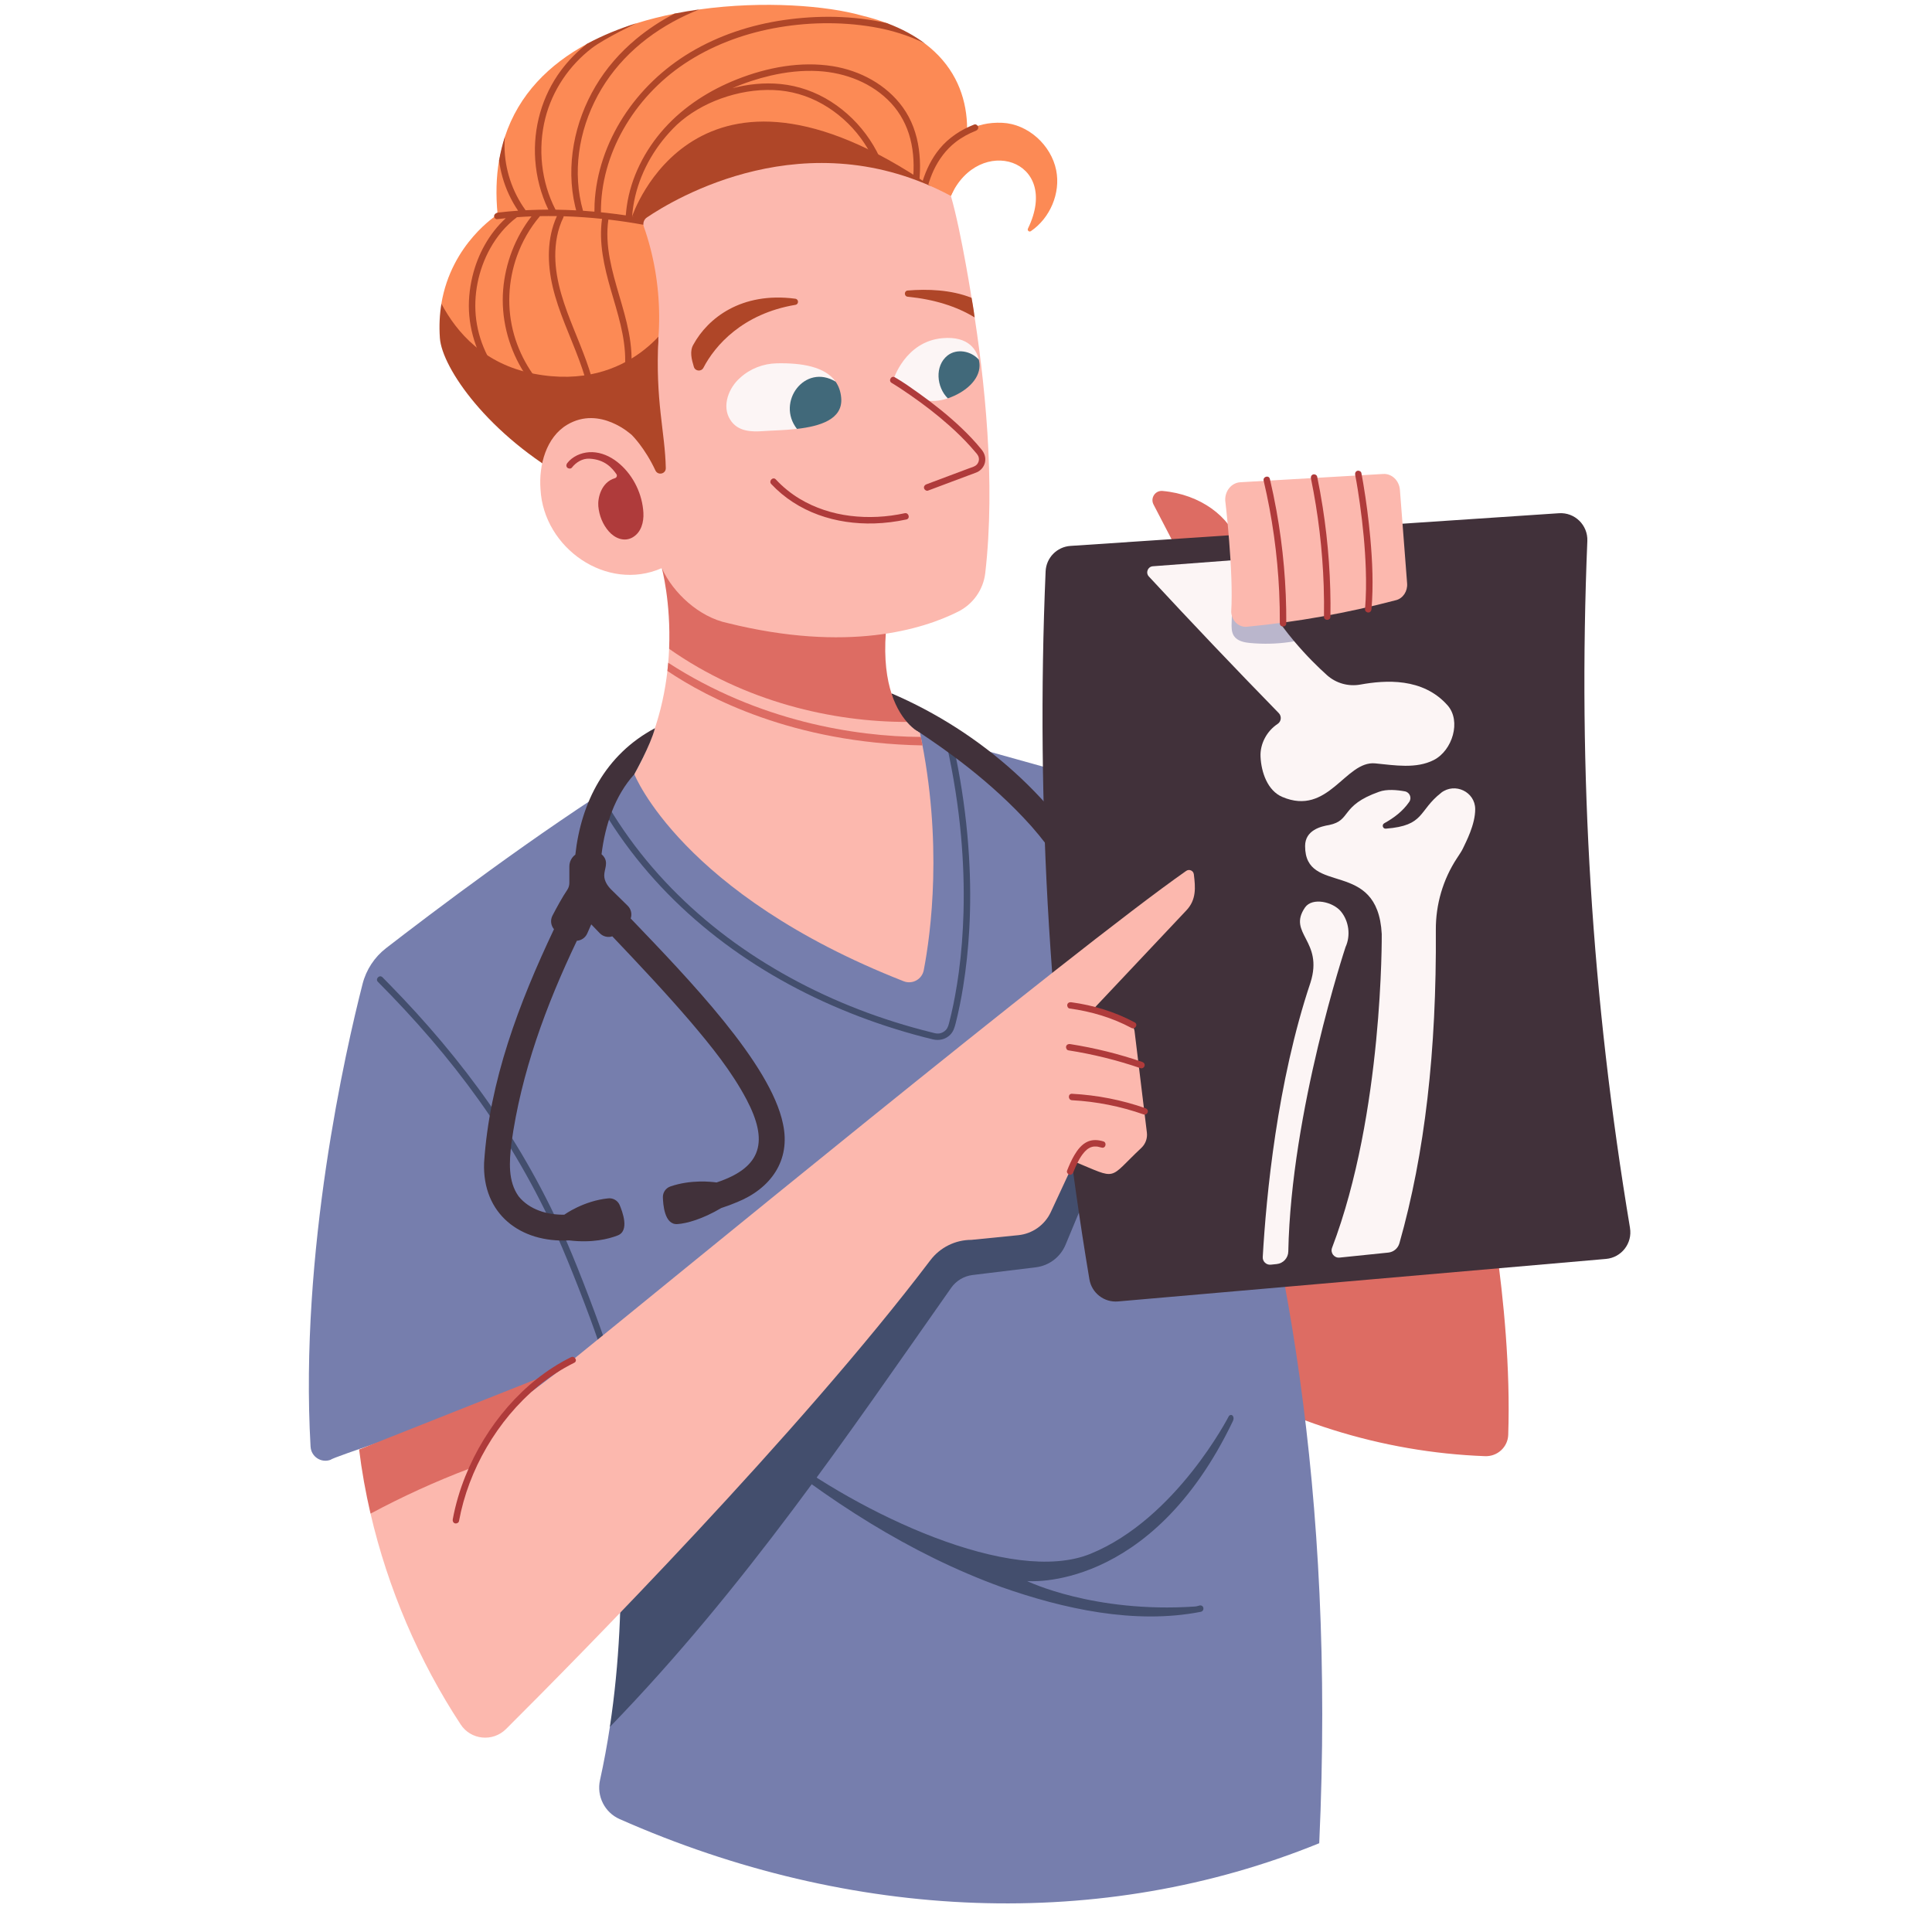 <svg xmlns="http://www.w3.org/2000/svg" xmlns:xlink="http://www.w3.org/1999/xlink" width="500" zoomAndPan="magnify" viewBox="0 0 375 375" height="500" preserveAspectRatio="xMidYMid meet" version="1.0"><defs><clipPath id="e069a3632a"><path d="M 202 99 L 316.875 99 L 316.875 253 L 202 253 Z M 202 99 " clip-rule="nonzero"/></clipPath></defs><path fill="#dd6c63" d="M 287.375 224.457 C 287.375 224.457 293.621 252.66 292.746 278.496 C 292.668 280.879 290.645 282.727 288.266 282.641 C 268.207 281.906 248.367 275.688 231.508 264.797 C 241 246.371 260.566 233.438 287.379 224.457 Z M 287.375 224.457 " fill-opacity="1" fill-rule="nonzero"/><path fill="#767ead" d="M 60.281 280.809 C 58.117 243.016 67.109 203.746 70.375 190.98 C 71.078 188.219 72.688 185.773 74.941 184.031 C 83.168 177.668 104.703 161.309 122.605 150.277 L 178.098 142.008 L 214.633 152.199 C 214.633 152.199 262.438 219.766 256.062 357.77 C 213.98 374.906 165.41 373.051 120.266 353.082 C 117.359 351.797 115.773 348.625 116.461 345.52 C 117.219 342.086 117.852 338.637 118.375 335.211 L 142.391 257.234 C 140.09 258.039 64.484 282.559 64.219 283.324 C 62.395 284.047 60.398 282.77 60.285 280.809 Z M 60.281 280.809 " fill-opacity="1" fill-rule="nonzero"/><path fill="#434e6d" d="M 120.43 299.66 C 120.691 310.336 120.277 322.652 118.367 335.207 C 144.5 308.266 164.645 278.391 184.617 249.973 C 185.59 248.586 187.109 247.68 188.789 247.477 L 201.047 245.984 C 203.621 245.672 205.828 243.996 206.824 241.605 L 210.832 231.961 L 215.133 216.344 C 193.707 225.793 157.82 261.371 120.434 299.66 Z M 120.43 299.66 " fill-opacity="1" fill-rule="nonzero"/><path fill="#434e6d" d="M 73.352 190.574 C 76.918 194.164 80.367 197.867 83.66 201.703 C 86.902 205.48 89.988 209.391 92.883 213.441 C 95.82 217.547 98.559 221.789 101.082 226.16 C 103.695 230.684 106.07 235.34 108.215 240.102 C 110.48 245.133 114.391 255.176 116.152 260.406 C 116.379 261.074 116.602 261.746 116.816 262.414 C 117.066 263.18 118.277 262.852 118.027 262.082 C 116.285 256.719 112.391 246.543 110.141 241.371 C 108.031 236.523 105.684 231.773 103.094 227.16 C 100.617 222.746 97.922 218.457 95.027 214.305 C 92.137 210.164 89.047 206.164 85.801 202.297 C 82.535 198.406 79.105 194.656 75.555 191.027 C 75.121 190.578 74.68 190.133 74.238 189.688 C 73.668 189.113 72.781 190 73.352 190.578 Z M 73.352 190.574 " fill-opacity="1" fill-rule="nonzero"/><path fill="#434e6d" d="M 238.551 274.812 C 238.551 274.812 228.324 294.812 211.648 301.598 C 196.383 307.812 166.828 293.797 150.348 281.105 C 149.082 280.129 147.852 279.105 146.617 278.09 C 145.992 277.574 145.227 278.57 145.848 279.082 C 160.43 291.062 176.523 301.559 194.332 308.031 C 206.43 312.297 220.277 315.352 233.059 312.855 C 233.867 312.688 233.707 311.52 232.883 311.613 C 232.566 311.699 232.25 311.805 231.922 311.824 C 212.246 313.152 199.355 306.883 199.355 306.883 C 199.355 306.883 223.324 309.219 239.316 275.805 C 239.668 275.078 239.172 274.285 238.551 274.809 Z M 238.551 274.812 " fill-opacity="1" fill-rule="nonzero"/><path fill="#434e6d" d="M 116.188 155.754 C 118.652 160.07 121.496 164.168 124.668 167.996 C 127.789 171.762 131.227 175.266 134.914 178.477 C 138.637 181.723 142.617 184.676 146.781 187.328 C 150.949 189.98 155.312 192.336 159.805 194.391 C 164.359 196.473 169.043 198.258 173.824 199.738 C 176.219 200.484 178.637 201.156 181.07 201.742 C 182.266 202.027 183.512 201.754 184.402 200.879 C 185.016 200.277 185.262 199.52 185.469 198.715 C 186.078 196.336 186.559 193.922 186.949 191.496 C 187.535 187.863 187.918 184.195 188.129 180.523 C 188.395 175.777 188.371 171.016 188.086 166.273 C 187.742 160.508 187.02 154.762 185.957 149.082 C 185.672 147.555 185.363 146.035 185.027 144.516 C 184.855 143.73 183.645 144.062 183.82 144.852 C 185.086 150.625 186.016 156.473 186.543 162.359 C 186.98 167.27 187.152 172.203 187.016 177.129 C 186.906 181.02 186.617 184.906 186.098 188.762 C 185.914 190.133 185.66 191.73 185.395 193.18 C 185.176 194.387 184.93 195.586 184.652 196.777 C 184.539 197.262 184.422 197.75 184.297 198.234 C 184.145 198.836 184.027 199.461 183.582 199.93 C 183.238 200.285 182.785 200.527 182.289 200.598 C 181.75 200.672 181.219 200.484 180.699 200.355 C 179.516 200.062 178.336 199.746 177.164 199.418 C 172.445 198.09 167.801 196.477 163.285 194.559 C 158.793 192.652 154.418 190.453 150.219 187.961 C 146.055 185.492 142.062 182.738 138.305 179.688 C 134.562 176.648 131.047 173.324 127.824 169.73 C 124.598 166.137 121.676 162.273 119.105 158.184 C 118.473 157.172 117.863 156.152 117.273 155.117 C 116.871 154.418 115.785 155.047 116.188 155.75 Z M 116.188 155.754 " fill-opacity="1" fill-rule="nonzero"/><path fill="#41313a" d="M 214.375 172.344 C 205.57 155.434 190.496 142.055 173.023 134.574 C 174.074 139.68 174.297 139.941 178.566 142.23 C 182.84 145.078 192.195 151.414 200.215 160.402 C 204.07 164.793 207.34 169.699 210.043 174.879 C 211.809 177.676 215.883 175.312 214.375 172.348 Z M 214.375 172.344 " fill-opacity="1" fill-rule="nonzero"/><path fill="#dd6c63" d="M 240.363 105.445 C 238.684 100.316 233.051 95.957 225.641 95.293 C 224.23 95.164 223.242 96.66 223.895 97.918 L 228.527 106.832 L 240.359 105.445 Z M 240.363 105.445 " fill-opacity="1" fill-rule="nonzero"/><g clip-path="url(#e069a3632a)"><path fill="#41313a" d="M 316.383 238.34 C 308.945 193.789 306.234 150.129 308.102 105.004 C 308.227 101.922 305.66 99.41 302.586 99.617 L 207.777 105.961 C 205.145 106.137 203.066 108.266 202.953 110.902 C 200.988 156.836 203.844 202.973 211.453 248.312 C 211.898 250.973 214.32 252.844 217.004 252.609 L 311.73 244.355 C 314.738 244.09 316.879 241.316 316.379 238.34 Z M 316.383 238.34 " fill-opacity="1" fill-rule="nonzero"/></g><path fill="#fcf5f5" d="M 280.969 136.902 C 276.16 131.484 268.895 132 264.039 132.875 C 261.715 133.293 259.328 132.625 257.566 131.047 C 255.852 129.508 253.582 127.293 251.215 124.48 C 246.719 122.426 242.934 115.887 239.242 108.742 C 234.086 109.133 228.926 109.52 223.77 109.91 C 222.781 109.984 222.316 111.168 222.992 111.898 C 231.281 120.84 239.684 129.68 248.203 138.406 C 248.805 139.02 248.707 140.039 247.988 140.512 C 245.91 141.879 244.555 144.355 244.668 146.859 C 244.805 149.934 246.051 153.473 248.883 154.68 C 257.852 158.508 261.121 147.598 266.934 148.172 C 270.75 148.547 274.875 149.258 278.289 147.523 C 281.918 145.68 283.668 139.949 280.969 136.902 Z M 280.969 136.902 " fill-opacity="1" fill-rule="nonzero"/><path fill="#bab6cc" d="M 251.215 124.48 C 248.156 120.844 244.934 116.203 242.516 110.715 C 241.977 109.492 240.77 108.719 239.449 108.734 C 239.316 112.777 239.191 116.824 239.059 120.867 C 239.031 121.754 239.02 122.707 239.512 123.445 C 240.176 124.438 241.504 124.699 242.695 124.809 C 245.223 125.043 247.785 124.984 250.301 124.625 C 250.605 124.582 250.914 124.535 251.219 124.477 Z M 251.215 124.48 " fill-opacity="1" fill-rule="nonzero"/><path fill="#fcf5f5" d="M 279.75 153.867 C 275.23 157.383 276.629 160.25 269 160.84 C 268.398 160.906 268.152 160.09 268.68 159.797 C 270.559 158.75 272.258 157.484 273.523 155.656 C 274.074 154.867 273.629 153.777 272.684 153.602 C 271.223 153.332 269.156 153.125 267.645 153.695 C 260.07 156.383 262.371 159.219 257.996 160.133 C 256.422 160.391 253.324 161.117 253.32 164.211 C 253.301 174.02 267.414 166.461 268.195 181.289 C 268.195 181.289 268.523 216.047 258.555 242.188 C 258.176 243.168 258.961 244.207 260.012 244.098 C 263.164 243.773 266.316 243.449 269.473 243.125 C 270.492 243.02 271.344 242.305 271.625 241.316 C 276.566 223.918 278.852 203.922 278.695 180.508 C 278.664 175.547 280.082 170.688 282.812 166.547 C 283.312 165.789 283.727 165.172 283.961 164.668 C 284.504 163.5 286.359 160.055 286.336 157.023 C 286.305 153.68 282.402 151.836 279.742 153.863 Z M 279.75 153.867 " fill-opacity="1" fill-rule="nonzero"/><path fill="#fcf5f5" d="M 254.359 190.73 C 247.879 210.074 245.777 232.105 245.098 243.988 C 245.047 244.855 245.789 245.562 246.652 245.473 L 247.816 245.352 C 249.074 245.223 250.035 244.172 250.059 242.91 C 250.59 215.688 261.172 183.812 261.172 183.812 C 262.188 181.598 261.832 178.812 260.281 176.922 C 258.734 175.035 254.73 174.125 253.32 176.117 C 249.797 181.215 256.961 182.531 254.359 190.73 Z M 254.359 190.73 " fill-opacity="1" fill-rule="nonzero"/><path fill="#fcb8ae" d="M 71.922 293.797 C 75.281 308.262 81.301 322.375 89.418 334.719 C 91.398 337.738 95.656 338.156 98.215 335.609 C 112.516 321.359 155.238 278.07 180.574 244.621 C 182.465 242.125 185.414 240.656 188.551 240.656 L 197.637 239.75 C 200.391 239.477 202.797 237.77 203.965 235.258 L 208.523 225.461 C 217.168 229.023 214.898 229.039 221.574 222.766 C 222.352 222.012 222.734 220.941 222.613 219.863 L 220.223 200.188 C 220.133 199.445 219.648 198.809 218.957 198.527 L 212.289 195.789 L 230.219 176.762 C 232.258 174.656 232.035 172.234 231.723 169.695 C 231.633 168.988 230.828 168.629 230.242 169.039 C 208.293 184.387 128.762 249.754 108.883 265.801 L 71.922 293.793 Z M 71.922 293.797 " fill-opacity="1" fill-rule="nonzero"/><path fill="#dd6c63" d="M 71.922 293.797 C 78.125 290.465 84.543 287.539 91.133 285.043 C 91.133 285.043 98.688 270.863 108.875 265.805 L 69.703 281.348 C 70.215 285.504 70.961 289.664 71.918 293.797 Z M 71.922 293.797 " fill-opacity="1" fill-rule="nonzero"/><path fill="#fcb8ae" d="M 129.875 125.934 C 129.582 133.086 127.965 141.828 123.125 150.277 C 123.125 150.277 132.293 173.547 175.402 190.461 C 177.086 191.121 178.957 190.094 179.301 188.316 C 180.668 181.203 183.066 163.496 178.562 142.23 C 178.562 142.23 177.391 141.703 176.023 140.125 C 160.074 134.438 144.648 129.637 129.875 125.934 Z M 129.875 125.934 " fill-opacity="1" fill-rule="nonzero"/><path fill="#dd6c63" d="M 176.027 140.125 C 173.723 137.473 170.867 131.84 172.133 120.742 L 128.457 110.27 C 128.457 110.27 130.246 116.805 129.875 125.934 C 144.621 136.301 161.711 140.133 176.027 140.125 Z M 176.027 140.125 " fill-opacity="1" fill-rule="nonzero"/><path fill="#dd6c63" d="M 179.055 144.684 C 178.953 144.137 178.844 143.59 178.73 143.039 C 166.012 142.965 147.266 140.012 129.699 128.641 C 129.656 129.16 129.602 129.691 129.543 130.227 C 137.172 135.375 153.883 144.223 179.055 144.684 Z M 179.055 144.684 " fill-opacity="1" fill-rule="nonzero"/><path fill="#fcb8ae" d="M 270.98 116.488 C 261.449 119 251.762 120.727 242.023 121.652 C 240.445 121.805 239.07 120.496 238.977 118.77 C 239.465 110.938 237.82 97.172 237.82 97.172 C 237.719 95.305 239.027 93.707 240.738 93.605 L 268.48 91.996 C 270.148 91.898 271.582 93.266 271.723 95.086 L 273.121 113.246 C 273.238 114.758 272.328 116.137 270.977 116.492 Z M 270.98 116.488 " fill-opacity="1" fill-rule="nonzero"/><path fill="#fc8a55" d="M 96.59 41.641 C 96.59 41.641 87.617 47.223 85.672 58.941 C 88.84 81.602 117.84 85.633 131.957 61.883 L 136.734 43.969 L 184.562 38.027 C 188.875 29.34 190.09 16.457 179.562 8.484 L 172.18 4.512 C 170.652 3.938 168.992 3.426 167.191 2.996 C 160.617 1.129 148.309 0.09 135.773 1.832 C 134.184 2.367 132.574 2.594 130.949 2.645 C 128.445 3.145 125.961 3.762 123.539 4.52 C 120.18 5.57 113.945 8.508 113.945 8.508 C 106.602 12.48 100.703 18.297 97.988 26.574 L 96.863 31.16 C 96.324 34.336 96.211 37.82 96.586 41.641 Z M 96.59 41.641 " fill-opacity="1" fill-rule="nonzero"/><path fill="#af4628" d="M 122.695 42.004 C 122.695 42.004 134.91 4.852 180.613 36.105 L 179.102 38.141 L 128.277 44.293 Z M 122.695 42.004 " fill-opacity="1" fill-rule="nonzero"/><path fill="#fc8a55" d="M 199.523 44.375 C 199.348 44.734 199.762 45.094 200.09 44.867 C 203.812 42.336 205.895 37.488 205.008 33.051 C 204.031 28.156 199.535 24.062 194.551 23.836 C 183.723 23.336 180.066 34.262 180.48 38.668 L 184.566 38.027 C 189.973 25.988 206.09 30.844 199.523 44.375 Z M 199.523 44.375 " fill-opacity="1" fill-rule="nonzero"/><path fill="#af4628" d="M 189.859 24.609 C 189.777 24.309 189.406 24.047 189.086 24.172 C 186.508 25.18 184.156 26.711 182.387 28.859 C 180.836 30.738 179.77 32.941 179.047 35.258 C 178.66 36.5 178.375 37.766 178.137 39.039 C 178.078 39.375 178.227 39.719 178.578 39.812 C 178.883 39.895 179.289 39.711 179.352 39.375 C 179.75 37.215 180.301 35.031 181.223 33.055 C 182.219 30.926 183.637 29.02 185.496 27.574 C 186.684 26.652 188.023 25.926 189.418 25.379 C 189.734 25.254 189.953 24.957 189.859 24.605 Z M 189.859 24.609 " fill-opacity="1" fill-rule="nonzero"/><path fill="#af4628" d="M 148.809 26.719 C 150.629 26.914 152.438 27.379 154.129 28.082 C 155.941 28.84 157.617 29.895 159.254 30.973 C 162.492 33.098 165.832 35.473 169.762 36.055 C 170.25 36.125 170.742 36.176 171.234 36.195 C 171.246 36.195 171.262 36.195 171.273 36.195 C 171.34 36.52 171.395 36.844 171.445 37.168 C 171.5 37.504 171.918 37.688 172.219 37.605 C 172.578 37.508 172.707 37.172 172.656 36.836 C 172.117 33.363 170.77 30.02 168.812 27.102 C 166.844 24.156 164.273 21.621 161.285 19.719 C 158.312 17.832 154.977 16.645 151.469 16.305 C 148.363 16.004 145.188 16.328 142.168 17.121 C 144.547 16.082 147.031 15.27 149.559 14.68 C 152.598 13.973 155.727 13.617 158.852 13.797 C 164.098 14.102 169.324 16.105 172.953 20.012 C 174.766 21.965 176.016 24.344 176.684 26.918 C 177.387 29.629 177.469 32.473 177.172 35.25 C 177.098 35.941 176.996 36.629 176.875 37.312 C 176.812 37.648 176.965 37.988 177.312 38.086 C 177.617 38.168 178.023 37.984 178.086 37.648 C 179.105 31.938 178.719 25.625 175.203 20.789 C 172.008 16.391 166.895 13.676 161.578 12.836 C 155.363 11.855 148.918 13.086 143.113 15.371 C 137.773 17.473 132.785 20.637 128.934 24.93 C 125.16 29.137 122.453 34.414 121.656 40.043 C 121.574 40.629 121.512 41.215 121.465 41.805 C 120.234 41.625 119 41.461 117.762 41.324 C 117.754 41.324 117.75 41.316 117.742 41.316 C 117.68 41.297 117.609 41.297 117.543 41.301 C 117.242 41.27 116.938 41.234 116.637 41.203 C 116.605 35.59 118.191 30.066 120.941 25.184 C 123.82 20.074 127.914 15.684 132.781 12.418 C 137.98 8.934 143.918 6.68 150.051 5.508 C 156.391 4.301 163.078 4.156 169.449 5.234 C 172.945 5.824 176.41 6.867 179.57 8.477 C 177.555 6.949 175.117 5.605 172.188 4.504 C 165.66 3 158.73 2.938 152.117 3.895 C 145.758 4.82 139.516 6.863 133.988 10.168 C 128.738 13.305 124.234 17.605 120.93 22.762 C 117.723 27.773 115.695 33.574 115.406 39.535 C 115.383 40.051 115.379 40.566 115.379 41.082 C 114.641 41.016 113.902 40.961 113.16 40.91 C 112.125 37.246 111.898 33.391 112.395 29.617 C 112.902 25.75 114.164 21.977 116.012 18.551 C 117.883 15.082 120.367 12 123.301 9.375 C 126.227 6.758 129.566 4.625 133.117 2.961 C 133.992 2.551 134.879 2.172 135.777 1.82 C 134.168 2.043 132.555 2.312 130.953 2.633 C 128.293 4.012 125.777 5.66 123.469 7.578 C 120.355 10.164 117.66 13.254 115.594 16.738 C 113.539 20.207 112.082 24.051 111.379 28.023 C 110.672 32.008 110.707 36.125 111.641 40.07 C 111.703 40.324 111.766 40.578 111.836 40.832 C 110.5 40.762 109.164 40.715 107.828 40.699 C 105.039 35.285 104.352 28.848 105.844 22.945 C 107.211 17.535 110.48 12.707 114.91 9.316 C 117.363 7.445 123.547 4.504 123.547 4.504 C 120.188 5.559 116.949 6.871 113.953 8.496 C 112.055 9.98 110.348 11.719 108.898 13.66 C 105.199 18.613 103.457 24.852 103.887 31.008 C 104.117 34.367 104.973 37.656 106.43 40.688 C 105.082 40.695 103.734 40.723 102.387 40.789 C 102.266 40.793 102.145 40.805 102.02 40.809 C 99.406 37.207 97.965 32.82 97.926 28.371 C 97.922 27.766 97.945 27.16 97.996 26.559 C 97.52 28.012 97.145 29.539 96.871 31.145 C 97.012 32.246 97.234 33.336 97.539 34.406 C 98.191 36.711 99.215 38.914 100.562 40.898 C 99.223 40.988 97.891 41.113 96.562 41.277 C 96.562 41.277 95.812 41.449 95.91 42.098 C 95.996 42.344 96.23 42.574 96.504 42.539 C 97.059 42.469 97.613 42.406 98.172 42.352 C 94.918 45.348 92.723 49.383 91.691 53.688 C 91.098 56.164 90.859 58.754 91.09 61.293 C 91.328 63.883 92.008 66.398 93.082 68.766 C 94.281 71.402 95.996 73.809 98.109 75.793 C 98.695 76.344 99.586 75.457 98.996 74.902 C 95.43 71.555 93.086 66.953 92.438 62.102 C 91.809 57.367 92.832 52.367 95.152 48.203 C 96.449 45.883 98.176 43.785 100.309 42.188 C 100.316 42.18 100.324 42.172 100.336 42.16 C 101.277 42.09 102.219 42.039 103.16 42 C 100 46.086 98.086 51.059 97.664 56.215 C 97.23 61.582 98.559 67.02 101.305 71.641 C 102.688 73.973 104.43 76.094 106.457 77.891 C 107.008 77.898 107.559 77.887 108.113 77.859 C 108.098 77.727 108.039 77.605 107.938 77.52 C 104.035 74.27 101.168 69.848 99.777 64.961 C 98.348 59.93 98.594 54.562 100.359 49.652 C 101.355 46.879 102.848 44.27 104.75 42.02 C 104.766 41.996 104.781 41.973 104.797 41.949 C 105.895 41.93 106.996 41.93 108.094 41.945 C 106.133 46.234 106.211 51.125 107.273 55.652 C 108.434 60.602 110.684 65.195 112.438 69.945 C 113.25 72.137 113.969 74.383 114.406 76.688 C 114.805 76.559 115.195 76.426 115.59 76.277 C 114.734 71.977 113 67.914 111.367 63.852 C 109.551 59.344 107.816 54.656 107.777 49.73 C 107.758 47.148 108.207 44.539 109.348 42.207 C 109.383 42.133 109.406 42.055 109.414 41.977 C 111.898 42.055 114.383 42.223 116.852 42.48 C 116.195 47.121 117.266 51.766 118.551 56.219 C 119.859 60.754 121.398 65.324 121.352 70.098 C 121.336 71.254 121.23 72.418 121 73.551 C 121.477 73.242 121.953 72.914 122.422 72.574 C 122.77 69.895 122.555 67.129 122.043 64.477 C 121.109 59.641 119.25 55.035 118.359 50.191 C 117.902 47.703 117.715 45.129 118.086 42.617 C 118.18 42.625 118.27 42.637 118.363 42.645 C 120.492 42.898 122.613 43.215 124.723 43.598 C 125.055 43.656 125.398 43.508 125.496 43.156 C 125.578 42.855 125.391 42.449 125.055 42.383 C 124.793 42.336 124.527 42.293 124.262 42.246 C 125.578 39.277 127.359 36.512 129.586 34.148 C 131.934 31.656 134.77 29.582 137.941 28.273 C 141.367 26.867 145.121 26.297 148.805 26.699 Z M 129.594 32.375 C 127.074 34.809 125.012 37.73 123.512 40.891 C 123.328 41.273 123.156 41.66 122.992 42.051 C 122.895 42.035 122.797 42.02 122.695 42.004 C 123.074 36.664 125.262 31.512 128.559 27.32 C 129.422 26.227 130.359 25.195 131.359 24.23 C 133.816 21.961 136.793 20.262 139.934 19.129 C 143.199 17.953 146.672 17.34 150.145 17.477 C 153.48 17.605 156.684 18.531 159.59 20.172 C 162.508 21.816 165.082 24.102 167.07 26.801 C 168.867 29.238 170.215 31.992 170.98 34.926 C 167.105 34.691 163.738 32.438 160.594 30.355 C 158.918 29.246 157.23 28.137 155.406 27.285 C 153.664 26.473 151.812 25.902 149.91 25.609 C 146.141 25.023 142.238 25.41 138.645 26.688 C 135.25 27.895 132.176 29.875 129.59 32.375 Z M 129.594 32.375 " fill-opacity="1" fill-rule="nonzero"/><path fill="#af4628" d="M 130.715 61.531 C 130.715 61.531 122.73 76.258 103.57 72.531 C 94.016 70.672 88.656 64.582 85.676 58.941 C 85.336 60.984 85.211 63.207 85.383 65.625 C 85.789 71.34 94.668 84.426 110.93 93.422 L 125.52 85.785 Z M 130.715 61.531 " fill-opacity="1" fill-rule="nonzero"/><path fill="#fcb8ae" d="M 128.457 110.27 C 117.758 114.984 105.508 106.355 104.914 94.988 C 104.547 90.262 106.023 84.852 110.102 82.434 C 116.477 78.656 122.625 84.43 122.625 84.43 C 124.016 83.43 124.828 81.438 125.137 78.574 C 128.98 67.566 128.832 54.949 124.965 43.992 C 124.734 43.336 124.977 42.609 125.551 42.215 C 130.82 38.641 156.543 23.035 184.566 38.027 C 186.633 45.133 188.758 58.934 188.758 58.934 C 191.137 73.59 193.27 93.625 191.238 111.223 C 190.867 114.449 188.879 117.262 185.973 118.719 C 179.133 122.156 164.547 126.73 141.176 120.922 C 135.711 119.77 130.641 115.113 128.457 110.27 Z M 128.457 110.27 " fill-opacity="1" fill-rule="nonzero"/><path fill="#fcf5f5" d="M 154.684 83.246 C 152.23 83.527 149.801 83.555 148.234 83.672 C 145.844 83.855 143.172 83.785 141.723 81.449 C 140.035 78.777 141.48 75.219 143.66 73.332 C 145.602 71.547 148.152 70.578 150.77 70.52 C 155.68 70.414 160.168 71.191 162.184 74.066 Z M 154.684 83.246 " fill-opacity="1" fill-rule="nonzero"/><path fill="#fcf5f5" d="M 178.965 77.684 L 173.375 73.773 C 173.375 73.773 175.637 66.27 182.949 65.637 C 188.184 65.188 189.602 68.109 189.988 69.805 L 183.969 77.316 C 182.18 77.922 180.863 77.914 178.965 77.68 Z M 178.965 77.684 " fill-opacity="1" fill-rule="nonzero"/><path fill="#41697a" d="M 163.277 77.211 C 163.168 75.957 162.785 74.922 162.184 74.07 C 156.223 70.484 150.617 78.031 154.684 83.246 C 159.125 82.742 163.648 81.41 163.277 77.211 Z M 163.277 77.211 " fill-opacity="1" fill-rule="nonzero"/><path fill="#41697a" d="M 190.129 70.961 C 190.129 70.961 190.141 70.48 189.988 69.809 C 188.492 68.129 185.746 67.578 183.91 69.008 C 181.379 71.035 181.785 75.172 183.969 77.316 C 187.41 76.152 190.129 73.695 190.129 70.961 Z M 190.129 70.961 " fill-opacity="1" fill-rule="nonzero"/><path fill="#af4628" d="M 154.398 59.168 C 144.098 60.895 138.75 67.113 136.543 71.371 C 136.117 72.195 134.906 72.07 134.668 71.172 C 134.254 69.785 133.801 68.16 134.613 66.836 C 137.355 61.844 143.82 56.59 154.367 57.98 C 155.051 58.074 155.074 59.055 154.395 59.168 Z M 154.398 59.168 " fill-opacity="1" fill-rule="nonzero"/><path fill="#af4628" d="M 188.578 57.809 C 184.598 56.215 179.945 56.078 176.195 56.387 C 175.453 56.445 175.449 57.527 176.195 57.598 C 181.242 58.086 185.68 59.461 189.18 61.613 C 188.957 59.797 188.582 57.809 188.582 57.809 Z M 188.578 57.809 " fill-opacity="1" fill-rule="nonzero"/><path fill="#af3b3b" d="M 180.133 95.223 C 181.699 94.633 183.266 94.047 184.828 93.461 C 185.891 93.062 186.949 92.668 188.012 92.27 C 188.551 92.066 189.105 91.883 189.633 91.652 C 190.414 91.305 191.02 90.566 191.188 89.727 C 191.375 88.797 191.098 87.973 190.512 87.25 C 189.312 85.766 187.992 84.379 186.605 83.062 C 184.031 80.613 181.234 78.395 178.344 76.328 C 176.859 75.27 175.348 74.188 173.766 73.277 C 173.738 73.262 173.719 73.246 173.695 73.234 C 173 72.816 172.371 73.902 173.062 74.316 C 174.293 75.059 175.488 75.863 176.668 76.68 C 179.34 78.531 181.922 80.516 184.348 82.684 C 185.73 83.918 187.066 85.219 188.309 86.598 C 188.617 86.938 188.918 87.281 189.215 87.633 C 189.445 87.91 189.742 88.211 189.883 88.527 C 190.141 89.117 190 89.785 189.539 90.23 C 189.168 90.59 188.535 90.738 188.051 90.918 C 187.082 91.281 186.113 91.645 185.141 92.008 C 183.395 92.664 181.645 93.309 179.902 93.973 C 179.871 93.984 179.836 93.996 179.801 94.008 C 179.484 94.129 179.266 94.434 179.363 94.781 C 179.445 95.086 179.812 95.34 180.137 95.223 Z M 180.133 95.223 " fill-opacity="1" fill-rule="nonzero"/><path fill="#af3b3b" d="M 149.695 93.945 C 152.215 96.648 155.379 98.66 158.844 99.926 C 162.301 101.191 166.027 101.703 169.695 101.598 C 171.793 101.535 173.887 101.27 175.934 100.828 C 176.723 100.656 176.391 99.445 175.602 99.617 C 172.133 100.371 168.543 100.562 165.02 100.125 C 161.578 99.699 158.191 98.609 155.215 96.816 C 153.5 95.785 151.945 94.52 150.586 93.055 C 150.031 92.465 149.148 93.352 149.695 93.945 Z M 149.695 93.945 " fill-opacity="1" fill-rule="nonzero"/><path fill="#af3b3b" d="M 124.883 99.523 C 124.688 95.98 123.012 92.445 120.336 90.098 C 118.992 88.922 117.387 88.039 115.598 87.812 C 113.965 87.605 112.25 88.023 110.949 89.039 C 110.637 89.285 110.355 89.566 110.109 89.883 C 109.898 90.148 109.848 90.508 110.109 90.77 C 110.324 90.984 110.785 91.039 110.996 90.77 C 111.816 89.715 113.062 88.965 114.391 89.027 C 117.457 89.172 118.848 90.906 119.641 92.023 C 119.848 92.316 119.699 92.715 119.355 92.816 C 116.668 93.602 115.996 96.715 116.133 98.246 C 116.293 100.043 116.98 101.793 118.176 103.152 C 119.336 104.473 121.16 105.25 122.801 104.297 C 124.469 103.324 124.98 101.34 124.883 99.531 Z M 124.883 99.523 " fill-opacity="1" fill-rule="nonzero"/><path fill="#af3b3b" d="M 245.273 93.293 C 246.934 100.348 247.945 107.551 248.285 114.793 C 248.383 116.859 248.426 118.93 248.414 121 C 248.41 121.805 249.664 121.805 249.668 121 C 249.703 113.641 249.059 106.277 247.746 99.035 C 247.379 96.996 246.957 94.973 246.48 92.957 C 246.297 92.172 245.086 92.504 245.273 93.293 Z M 245.273 93.293 " fill-opacity="1" fill-rule="nonzero"/><path fill="#af3b3b" d="M 254.453 92.859 C 255.867 99.723 256.695 106.699 256.93 113.707 C 256.996 115.707 257.012 117.707 256.984 119.707 C 256.969 120.516 258.227 120.516 258.238 119.707 C 258.344 112.586 257.836 105.465 256.734 98.43 C 256.426 96.453 256.066 94.484 255.664 92.523 C 255.594 92.191 255.203 92 254.891 92.086 C 254.547 92.18 254.383 92.523 254.449 92.859 Z M 254.453 92.859 " fill-opacity="1" fill-rule="nonzero"/><path fill="#af3b3b" d="M 263.035 92.148 C 263.402 94.031 263.691 95.93 263.957 97.828 C 264.539 101.973 264.961 106.25 265.102 110.48 C 265.188 113.074 265.168 115.672 264.949 118.262 C 264.922 118.598 265.258 118.887 265.578 118.887 C 265.941 118.887 266.176 118.598 266.203 118.262 C 266.594 113.633 266.387 108.957 265.969 104.336 C 265.648 100.809 265.188 97.289 264.602 93.797 C 264.488 93.137 264.379 92.477 264.246 91.82 C 264.18 91.484 263.785 91.297 263.473 91.379 C 263.129 91.477 262.969 91.82 263.035 92.152 Z M 263.035 92.148 " fill-opacity="1" fill-rule="nonzero"/><path fill="#af3b3b" d="M 89.09 295.25 C 90.02 290.203 91.875 285.355 94.457 280.926 C 97.055 276.465 100.395 272.422 104.371 269.125 C 106.547 267.324 108.93 265.766 111.461 264.512 C 112.184 264.152 111.547 263.074 110.828 263.43 C 106.152 265.742 102.02 269.094 98.594 273.016 C 95.098 277.02 92.305 281.609 90.324 286.539 C 89.238 289.242 88.406 292.047 87.879 294.91 C 87.816 295.246 87.973 295.59 88.316 295.684 C 88.625 295.766 89.027 295.582 89.09 295.246 Z M 89.09 295.25 " fill-opacity="1" fill-rule="nonzero"/><path fill="#af3b3b" d="M 208.32 227.555 C 208.863 226.191 209.523 224.684 210.473 223.621 C 210.641 223.434 210.824 223.258 211.02 223.094 C 211.031 223.082 211.125 223.012 211.066 223.055 C 211.012 223.094 211.086 223.043 211.09 223.039 C 211.137 223.008 211.18 222.977 211.223 222.949 C 211.316 222.887 211.414 222.828 211.516 222.781 C 211.562 222.758 211.605 222.738 211.652 222.715 C 211.68 222.699 211.566 222.742 211.68 222.703 C 211.777 222.668 211.879 222.633 211.98 222.605 C 212.031 222.59 212.086 222.582 212.145 222.57 C 212.164 222.562 212.312 222.539 212.223 222.555 C 212.137 222.57 212.281 222.547 212.305 222.547 C 212.359 222.543 212.418 222.539 212.473 222.535 C 212.586 222.531 212.699 222.535 212.809 222.543 C 212.867 222.543 212.926 222.551 212.984 222.555 C 213.133 222.57 212.934 222.543 213.043 222.562 C 213.301 222.613 213.562 222.672 213.816 222.746 C 214.594 222.98 214.922 221.77 214.148 221.539 C 213.168 221.242 212.125 221.16 211.164 221.566 C 209.98 222.07 209.156 223.152 208.523 224.23 C 207.961 225.18 207.523 226.195 207.117 227.223 C 206.992 227.535 207.254 227.91 207.555 227.992 C 207.914 228.09 208.199 227.871 208.328 227.555 Z M 208.32 227.555 " fill-opacity="1" fill-rule="nonzero"/><path fill="#af3b3b" d="M 208.074 213.555 C 212.82 213.805 217.512 214.742 222 216.316 C 222.32 216.43 222.688 216.188 222.773 215.875 C 222.871 215.531 222.656 215.215 222.336 215.105 C 217.742 213.496 212.93 212.559 208.074 212.301 C 207.27 212.258 207.27 213.512 208.074 213.555 Z M 208.074 213.555 " fill-opacity="1" fill-rule="nonzero"/><path fill="#af3b3b" d="M 207.375 203.871 C 212.137 204.617 216.824 205.773 221.383 207.336 C 221.707 207.445 222.07 207.211 222.156 206.895 C 222.254 206.551 222.043 206.234 221.719 206.125 C 217.16 204.562 212.469 203.402 207.711 202.656 C 207.375 202.605 207.035 202.742 206.938 203.098 C 206.855 203.395 207.035 203.816 207.375 203.871 Z M 207.375 203.871 " fill-opacity="1" fill-rule="nonzero"/><path fill="#af3b3b" d="M 207.605 195.75 C 211.789 196.316 215.887 197.531 219.617 199.527 C 220.328 199.91 220.961 198.828 220.246 198.445 C 216.422 196.398 212.23 195.117 207.938 194.539 C 207.602 194.492 207.266 194.617 207.164 194.977 C 207.086 195.27 207.266 195.703 207.605 195.75 Z M 207.605 195.75 " fill-opacity="1" fill-rule="nonzero"/><path fill="#af4628" d="M 127.801 65.594 C 127.098 67.605 122.629 84.43 122.629 84.43 C 122.629 84.43 125.152 86.887 127.215 91.312 C 127.699 92.348 129.254 91.996 129.23 90.852 C 129.082 83.75 127.172 77.977 127.797 65.594 Z M 127.801 65.594 " fill-opacity="1" fill-rule="nonzero"/><path fill="#41313a" d="M 151.98 218.156 C 149.602 206.473 133.574 189.926 122.418 178.277 C 122.703 177.438 122.512 176.473 121.836 175.809 C 120.613 174.602 119.113 173.129 118.684 172.711 C 117.918 171.965 117.281 170.992 117.281 169.922 C 117.281 168.637 118.203 167.402 117.043 166.082 C 116.953 165.984 116.855 165.895 116.758 165.805 C 117.453 160.129 119.34 154.457 123.125 150.277 C 123.125 150.277 126.266 144.684 127.129 141.34 C 117.473 146.473 112.789 155.758 111.672 165.887 C 110.953 166.41 110.512 167.262 110.512 168.176 L 110.512 171.367 C 110.512 171.852 110.371 172.332 110.098 172.734 C 109.199 174.043 108.051 176.152 107.234 177.719 C 106.777 178.602 106.922 179.637 107.527 180.359 C 100.73 194.711 94.996 209.789 93.961 225.711 C 93.609 235.621 100.969 241.262 110.457 240.758 C 114.953 241.305 118.164 240.469 119.855 239.812 C 122.277 238.934 120.785 235.113 120.258 233.859 C 119.875 233.012 119 232.508 118.074 232.598 C 113.246 233.074 109.547 235.762 109.535 235.766 C 106.281 235.836 102.777 234.828 100.668 232.211 C 98.562 229.277 98.863 225.43 99.25 222.02 C 101.141 208.227 105.992 195.113 111.969 182.602 C 112.816 182.543 113.613 182.031 113.984 181.184 L 114.762 179.418 L 116.402 181.125 C 117.055 181.805 118.012 182.012 118.848 181.742 C 124.004 187.168 129.137 192.617 134.012 198.297 C 138.035 203.031 141.992 207.906 144.906 213.418 C 149.102 221.398 148.07 226.547 139.078 229.516 C 138.105 229.375 134.117 228.914 130.125 230.289 C 129.246 230.594 128.66 231.418 128.664 232.348 C 128.703 233.707 128.945 237.801 131.508 237.59 C 133.25 237.484 136.336 236.645 140 234.477 C 141.051 234.137 142.09 233.754 143.113 233.316 C 149.574 230.688 153.523 225.258 151.977 218.148 Z M 151.98 218.156 " fill-opacity="1" fill-rule="nonzero"/></svg>